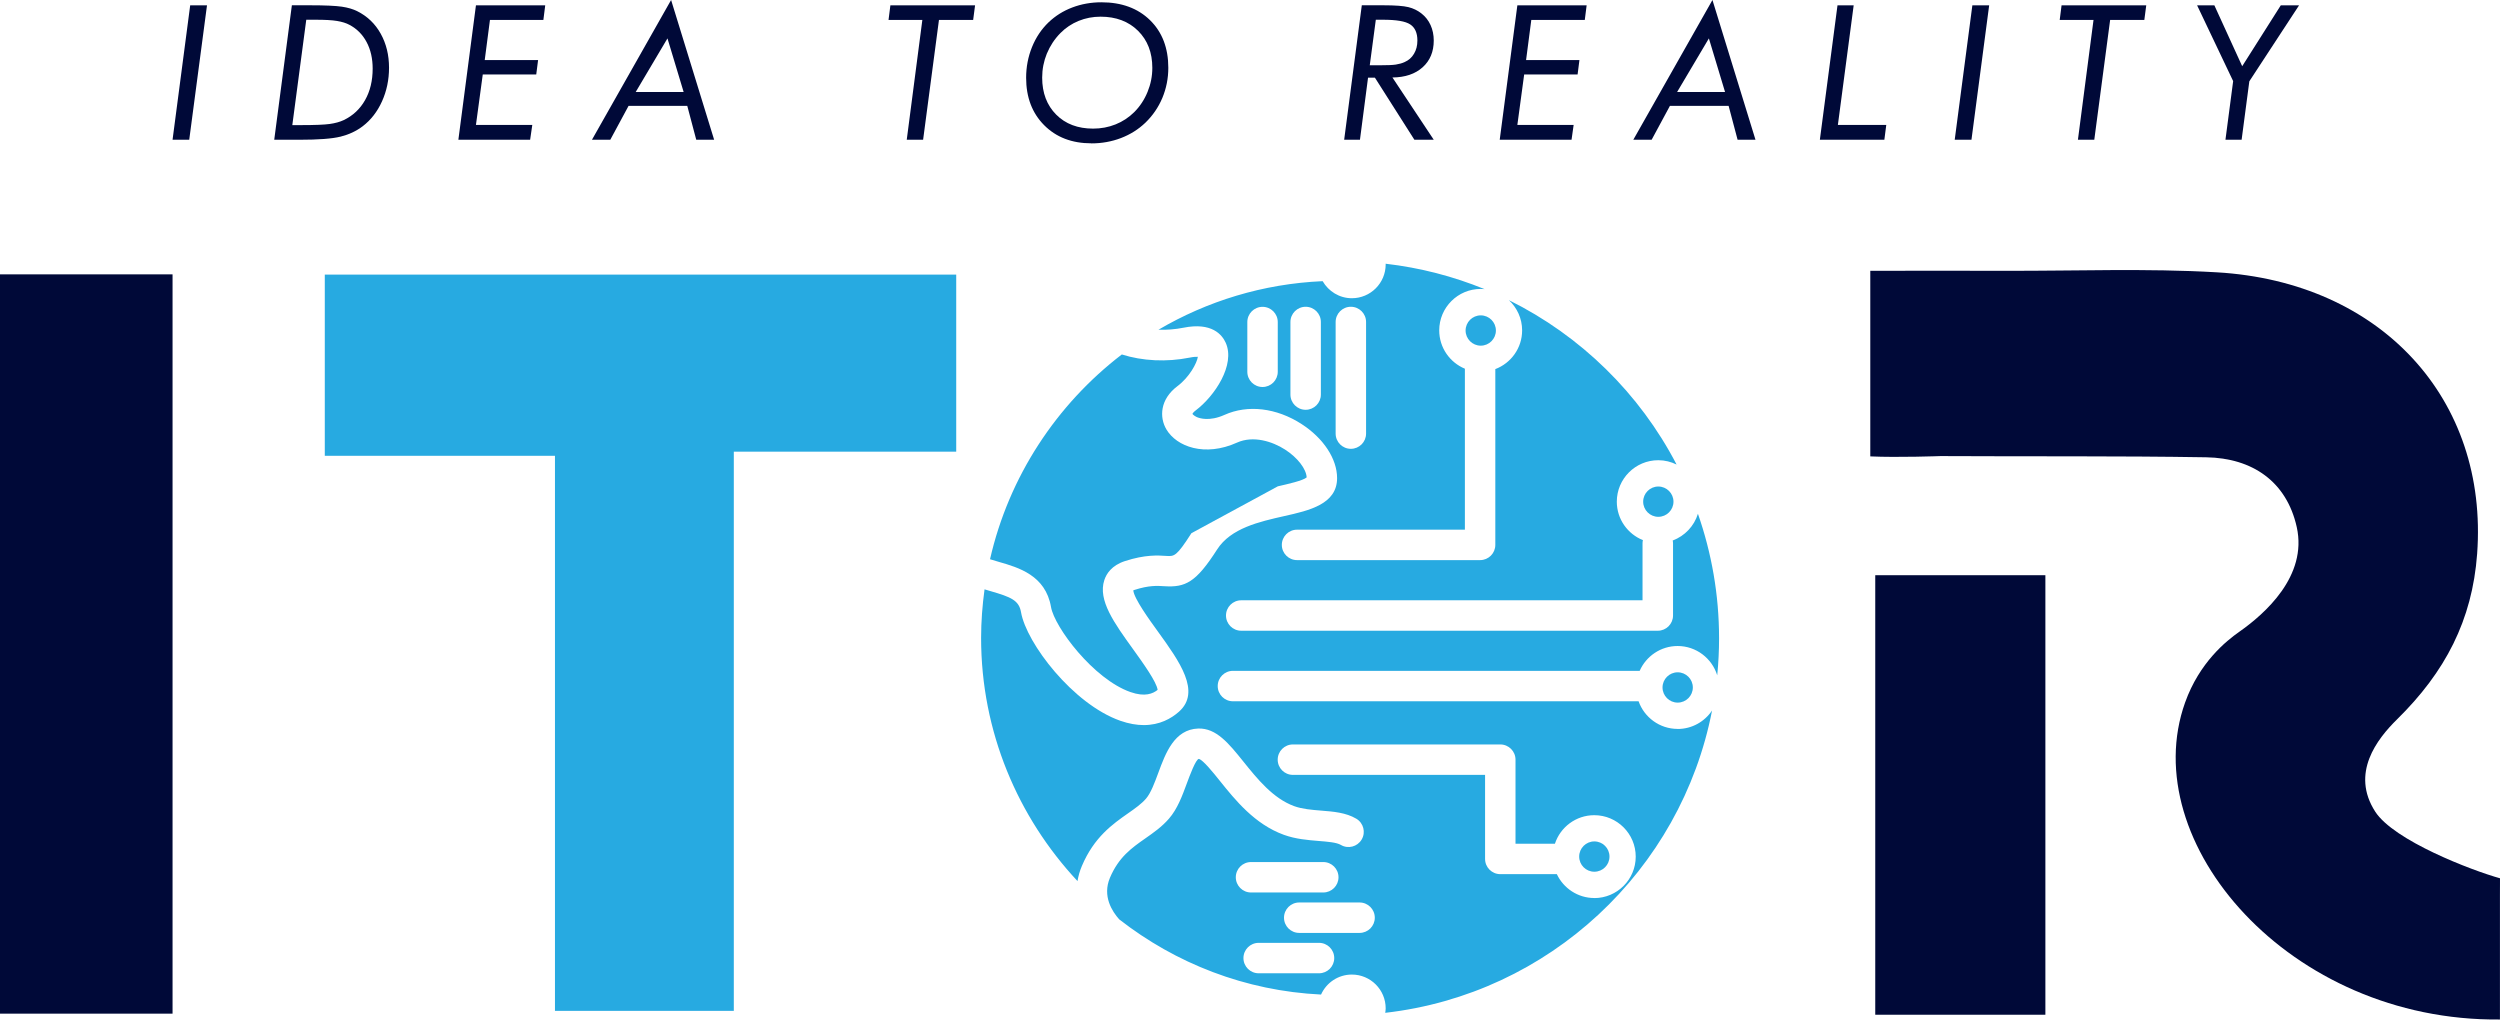 <?xml version="1.0" encoding="UTF-8"?>
<svg id="Layer_2" xmlns="http://www.w3.org/2000/svg" viewBox="0 0 392.64 160.13">
  <defs>
    <style>
      .cls-1 {
        fill: none;
      }

      .cls-2 {
        fill: #000938;
      }

      .cls-3 {
        fill: #27aae1;
      }
    </style>
  </defs>
  <g id="Layer_1-2" data-name="Layer_1">
    <g>
      <g>
        <g>
          <path class="cls-2" d="M392.64,137.94c-4.49-1.25-16.68-5.93-19.6-10.47-3.89-6.04.29-11.4,3.43-14.49,7.55-7.42,11.81-15.54,12.58-26,1.78-24.26-15.04-42.7-40.88-44.21-11.09-.65-22.25-.2-33.38-.24-6.94-.02-13.89,0-21.05,0v29.15c4.34.2,11.02-.05,11.02-.05,13.91.08,27.83-.04,41.73.19,7.27.12,12.64,3.81,14.23,10.97,1.71,7.7-5.03,13.63-9.05,16.45-1.99,1.4-6.24,4.78-8.49,11.1-7.81,21.88,16.31,50.11,49.45,49.78v-19.38"/>
          <path class="cls-3" d="M51.01,71.59h36.15v87.17h28.09v-87.82h34.93v-27.81H51.01v28.46Z"/>
          <path class="cls-2" d="M0,159.2h27.1V43.09H0v116.1Z"/>
          <path class="cls-2" d="M294.52,159.37h26.72v-69.03h-26.72v69.03Z"/>
        </g>
        <g>
          <path class="cls-1" d="M171.67,20.21c1.24,0,2.41-.22,3.52-.66,1.1-.44,2.08-1.09,2.94-1.93.89-.89,1.59-1.95,2.09-3.17.5-1.22.75-2.49.75-3.79,0-2.39-.75-4.33-2.24-5.81-1.49-1.48-3.46-2.22-5.89-2.22-1.21,0-2.36.22-3.44.66-1.08.44-2.03,1.08-2.85,1.9-.93.94-1.65,2.02-2.14,3.23-.49,1.21-.74,2.48-.74,3.79,0,2.41.73,4.34,2.2,5.81,1.46,1.47,3.4,2.2,5.8,2.2Z"/>
          <polygon class="cls-1" points="104.83 6.03 99.84 14.45 107.37 14.45 104.83 6.03"/>
          <polygon class="cls-1" points="268.39 6.03 263.4 14.45 270.93 14.45 268.39 6.03"/>
          <path class="cls-1" d="M51.79,19.47c.85-.12,1.58-.32,2.2-.61,1.44-.69,2.56-1.74,3.35-3.14.79-1.4,1.19-3.04,1.19-4.93,0-1.59-.32-2.98-.95-4.18-.63-1.2-1.53-2.1-2.68-2.7-.53-.29-1.19-.5-1.97-.62-.78-.12-1.9-.19-3.35-.19h-1.47l-2.19,16.54h1.37c2.15,0,3.66-.06,4.51-.18Z"/>
          <path class="cls-1" d="M219.22,10.14c.52-.08.98-.21,1.37-.39.63-.28,1.13-.72,1.48-1.31.35-.6.53-1.29.53-2.08,0-1.19-.37-2.03-1.12-2.52-.75-.49-2.17-.74-4.28-.74h-1.13l-.95,7.15h1.72c1.07,0,1.86-.04,2.38-.11Z"/>
          <polygon class="cls-2" points="32.51 .84 29.87 .84 27.1 21.95 29.72 21.95 32.51 .84"/>
          <path class="cls-2" d="M53.49,21.46c1.31-.33,2.47-.87,3.47-1.63,1.3-.99,2.31-2.3,3.04-3.92.73-1.62,1.1-3.38,1.1-5.27,0-2.01-.44-3.79-1.31-5.35-.87-1.56-2.09-2.73-3.66-3.52-.67-.34-1.49-.58-2.44-.72-.95-.14-2.62-.22-5.01-.22h-2.84l-2.77,21.12h3.98c2.97,0,5.11-.16,6.43-.49ZM48.11,3.1h1.47c1.45,0,2.57.06,3.35.19.78.13,1.44.33,1.97.62,1.15.61,2.05,1.51,2.68,2.7.64,1.2.95,2.59.95,4.18,0,1.88-.4,3.53-1.19,4.93-.79,1.4-1.91,2.45-3.35,3.14-.62.29-1.35.49-2.2.61-.85.12-2.35.18-4.51.18h-1.37l2.19-16.54Z"/>
          <polygon class="cls-2" points="83.6 19.62 74.75 19.62 75.82 11.7 84.22 11.7 84.51 9.43 76.13 9.43 76.95 3.13 85.34 3.13 85.63 .84 74.75 .84 71.99 21.95 83.26 21.95 83.6 19.62"/>
          <path class="cls-2" d="M98.72,16.63h9.22l1.41,5.32h2.81L105.4,0l-12.43,21.95h2.88l2.87-5.32ZM104.83,6.03l2.54,8.42h-7.53l4.99-8.42Z"/>
          <polygon class="cls-2" points="142.41 21.95 144.98 21.95 147.47 3.13 152.84 3.13 153.14 .84 139.84 .84 139.55 3.13 144.86 3.13 142.41 21.95"/>
          <path class="cls-2" d="M171.4,22.52c1.64,0,3.2-.28,4.66-.84,1.46-.56,2.73-1.36,3.82-2.4,1.15-1.11,2.04-2.4,2.67-3.89.62-1.49.94-3.07.94-4.74,0-3.11-.96-5.61-2.87-7.48-1.91-1.87-4.46-2.81-7.64-2.81-1.61,0-3.14.27-4.56.81-1.43.54-2.67,1.32-3.74,2.34-1.13,1.09-1.99,2.38-2.6,3.89-.61,1.51-.92,3.11-.92,4.82,0,3.06.94,5.54,2.83,7.44,1.89,1.9,4.36,2.85,7.42,2.85ZM164.42,8.41c.5-1.21,1.21-2.29,2.14-3.23.82-.83,1.77-1.46,2.85-1.9,1.08-.44,2.23-.66,3.44-.66,2.43,0,4.39.74,5.89,2.22,1.49,1.48,2.24,3.42,2.24,5.81,0,1.31-.25,2.57-.75,3.79-.5,1.22-1.2,2.28-2.09,3.17-.86.85-1.84,1.49-2.94,1.93-1.1.44-2.28.66-3.52.66-2.4,0-4.34-.73-5.8-2.2-1.46-1.47-2.2-3.4-2.2-5.81,0-1.32.25-2.58.74-3.79Z"/>
          <path class="cls-2" d="M214.87,12.2h1.07l6.2,9.75h3.04l-6.49-9.78c1.99-.02,3.57-.55,4.74-1.6,1.17-1.05,1.75-2.45,1.75-4.21,0-.88-.17-1.69-.5-2.42-.33-.73-.81-1.34-1.45-1.84-.59-.46-1.26-.79-2.03-.98-.77-.19-2.07-.29-3.92-.29h-3.4l-2.77,21.12h2.48l1.27-9.75ZM216.08,3.1h1.13c2.11,0,3.53.24,4.28.74.74.49,1.12,1.33,1.12,2.52,0,.79-.17,1.48-.53,2.08-.35.6-.84,1.03-1.48,1.31-.39.18-.85.31-1.37.39-.52.08-1.31.11-2.38.11h-1.72l.95-7.15Z"/>
          <polygon class="cls-2" points="247.15 19.62 238.31 19.62 239.38 11.7 247.77 11.7 248.06 9.43 239.68 9.43 240.5 3.13 248.9 3.13 249.19 .84 238.31 .84 235.54 21.95 246.82 21.95 247.15 19.62"/>
          <path class="cls-2" d="M262.27,16.63h9.22l1.41,5.32h2.81l-6.76-21.95-12.43,21.95h2.88l2.87-5.32ZM268.39,6.03l2.54,8.42h-7.53l4.99-8.42Z"/>
          <polygon class="cls-2" points="296.25 19.62 288.65 19.62 291.13 .84 288.59 .84 285.82 21.95 295.95 21.95 296.25 19.62"/>
          <polygon class="cls-2" points="312.41 .84 309.77 .84 307 21.95 309.63 21.95 312.41 .84"/>
          <polygon class="cls-2" points="326.35 21.95 328.92 21.95 331.41 3.13 336.78 3.13 337.08 .84 323.78 .84 323.49 3.13 328.8 3.13 326.35 21.95"/>
          <polygon class="cls-2" points="349.52 21.95 352.06 21.95 353.27 12.77 361.08 .84 358.21 .84 352.15 10.4 347.78 .84 345.07 .84 350.73 12.74 349.52 21.95"/>
        </g>
      </g>
      <g>
        <path class="cls-3" d="M200.69,76.38c1.58-.36,3.94-.89,4.53-1.4-.07-1.34-1.44-3.12-3.39-4.37-1.98-1.28-5-2.24-7.54-1.1-5.07,2.29-9.5.64-11.1-2.07-1.12-1.89-1.02-4.72,1.73-6.79,1.87-1.4,3.07-3.62,3.21-4.61-.24-.02-.66,0-1.31.13-3.6.72-7.4.53-10.63-.5-10.26,7.86-17.74,19.18-20.7,32.16.45.14.92.28,1.4.42,3.09.89,7.32,2.11,8.18,7.09.54,3.14,6.65,11.31,12.47,13.35,2.31.81,3.54.24,4.27-.34-.13-1.23-2.42-4.4-3.81-6.33-3-4.16-5.6-7.75-4.56-10.91.32-.99,1.15-2.31,3.24-2.99,3.18-1.03,5.18-.9,6.5-.81,1.25.08,1.59.1,3.94-3.57"/>
        <path class="cls-3" d="M263.48,114.48c-2.83,0-5.24-1.82-6.13-4.34h-63.71c-1.32,0-2.39-1.07-2.39-2.39s1.07-2.39,2.39-2.39h63.88c1.01-2.29,3.3-3.9,5.96-3.9,2.92,0,5.4,1.94,6.22,4.6.19-1.91.29-3.85.29-5.81,0-6.86-1.18-13.43-3.32-19.56-.59,1.94-2.07,3.49-3.96,4.2.03.15.05.3.05.45v11.33c0,1.32-1.07,2.39-2.39,2.39h-65.43c-1.32,0-2.39-1.07-2.39-2.39s1.07-2.39,2.39-2.39h63.03v-8.94c0-.17.02-.34.06-.51-2.4-.96-4.1-3.3-4.1-6.04,0-3.59,2.92-6.51,6.51-6.51,1.04,0,2.01.25,2.88.68-5.8-11.16-15.05-20.23-26.34-25.82,1.28,1.19,2.08,2.88,2.08,4.75,0,2.78-1.75,5.15-4.21,6.08v27.61c0,1.32-1.07,2.39-2.39,2.39h-28.75c-1.32,0-2.39-1.07-2.39-2.39s1.07-2.39,2.39-2.39h26.36v-25.28c-2.36-.98-4.03-3.3-4.03-6.02,0-3.59,2.92-6.51,6.51-6.51.2,0,.41.01.61.03-4.89-2-10.1-3.36-15.54-3.99,0,.04.01.07.01.11,0,2.93-2.38,5.31-5.31,5.31-1.97,0-3.67-1.09-4.59-2.68-9.37.41-18.15,3.14-25.79,7.63,1.31.04,2.65-.06,3.94-.32,4.45-.89,6.06,1.1,6.63,2.37,1.55,3.46-1.75,8.39-4.73,10.63-.37.28-.49.49-.5.55.02,0,.18.25.67.48.42.19,1.98.73,4.37-.34,3.64-1.64,8.16-1.11,12.1,1.44,3.44,2.22,5.58,5.47,5.58,8.49,0,4.1-4.39,5.09-8.27,5.96-3.95.89-8.43,1.9-10.58,5.26-3.31,5.17-4.97,5.97-8.28,5.76-1.13-.07-2.41-.16-4.72.59-.07.02-.12.04-.16.06.11,1.28,2.55,4.65,3.89,6.5,3.35,4.64,6.82,9.44,3.27,12.57-1.2,1.06-3.01,2.09-5.51,2.09-1.09,0-2.32-.2-3.69-.68-7.43-2.61-14.75-12.19-15.59-17.05-.32-1.86-1.57-2.38-4.79-3.31-.31-.09-.63-.18-.94-.28-.34,2.5-.54,5.04-.54,7.63,0,14.71,5.76,28.15,15.14,38.19.13-.77.34-1.57.69-2.38,1.91-4.52,4.86-6.59,7.23-8.25,1.13-.79,2.11-1.48,2.84-2.32.76-.88,1.36-2.51,1.94-4.08,1.12-3.03,2.5-6.8,6.26-6.93,2.84-.09,4.81,2.35,7.1,5.2,2.18,2.71,4.65,5.78,7.97,6.99,1.26.46,2.77.58,4.23.7,1.92.15,3.9.31,5.52,1.27,1.14.67,1.52,2.14.85,3.27-.67,1.14-2.14,1.52-3.27.85-.68-.4-2.1-.51-3.48-.62-1.69-.14-3.61-.29-5.48-.97-4.57-1.66-7.62-5.45-10.06-8.49-1.04-1.3-2.62-3.26-3.28-3.43-.48.03-1.46,2.68-1.88,3.82-.73,1.98-1.48,4.03-2.82,5.57-1.11,1.28-2.43,2.2-3.7,3.09-2.16,1.51-4.19,2.94-5.57,6.2-1.21,2.88.35,5.28,1.46,6.52,8.85,6.91,19.8,11.24,31.7,11.81.83-1.85,2.68-3.14,4.84-3.14,2.93,0,5.31,2.38,5.31,5.31,0,.24-.04.47-.07.7,25.74-2.94,46.46-22.38,51.33-47.48-1.17,1.75-3.16,2.9-5.41,2.9ZM200.68,58.39c0,1.32-1.07,2.39-2.39,2.39s-2.39-1.07-2.39-2.39v-7.81c0-1.32,1.07-2.39,2.39-2.39s2.39,1.07,2.39,2.39v7.81ZM207.45,61.97c0,1.32-1.07,2.39-2.39,2.39s-2.39-1.07-2.39-2.39v-11.4c0-1.32,1.07-2.39,2.39-2.39s2.39,1.07,2.39,2.39v11.4ZM214.55,68.1c0,1.32-1.07,2.39-2.39,2.39s-2.39-1.07-2.39-2.39v-17.53c0-1.32,1.07-2.39,2.39-2.39s2.39,1.07,2.39,2.39M194.09,137.78c0-1.32,1.07-2.39,2.39-2.39h11.35c1.32,0,2.39,1.07,2.39,2.39s-1.07,2.39-2.39,2.39h-11.35c-1.32,0-2.39-1.07-2.39-2.39ZM207.16,152.86h-9.48c-1.32,0-2.39-1.07-2.39-2.39s1.07-2.39,2.39-2.39h9.48c1.32,0,2.39,1.07,2.39,2.39s-1.07,2.39-2.39,2.39ZM213.53,146.52h-9.48c-1.32,0-2.39-1.07-2.39-2.39s1.07-2.39,2.39-2.39h9.48c1.32,0,2.39,1.07,2.39,2.39s-1.07,2.39-2.39,2.39ZM250.4,141.04c-2.6,0-4.85-1.54-5.89-3.75h-8.88c-1.32,0-2.39-1.07-2.39-2.39v-13.2h-30.18c-1.32,0-2.39-1.07-2.39-2.39s1.07-2.39,2.39-2.39h32.57c1.32,0,2.39,1.07,2.39,2.39v13.2h6.19c.85-2.6,3.3-4.48,6.18-4.48,3.59,0,6.51,2.92,6.51,6.51s-2.92,6.51-6.51,6.51Z"/>
        <circle class="cls-3" cx="250.4" cy="134.53" r="2.38"/>
        <path class="cls-3" d="M260.45,76.41c-1.31,0-2.38,1.07-2.38,2.38s1.07,2.38,2.38,2.38,2.38-1.07,2.38-2.38-1.07-2.38-2.38-2.38Z"/>
        <path class="cls-3" d="M232.56,49.53c-1.31,0-2.38,1.07-2.38,2.38s1.07,2.38,2.38,2.38,2.38-1.07,2.38-2.38-1.07-2.38-2.38-2.38Z"/>
        <path class="cls-3" d="M261.11,107.97c0,1.31,1.07,2.38,2.38,2.38s2.38-1.07,2.38-2.38-1.07-2.38-2.38-2.38-2.38,1.07-2.38,2.38Z"/>
      </g>
    </g>
  </g>
</svg>
